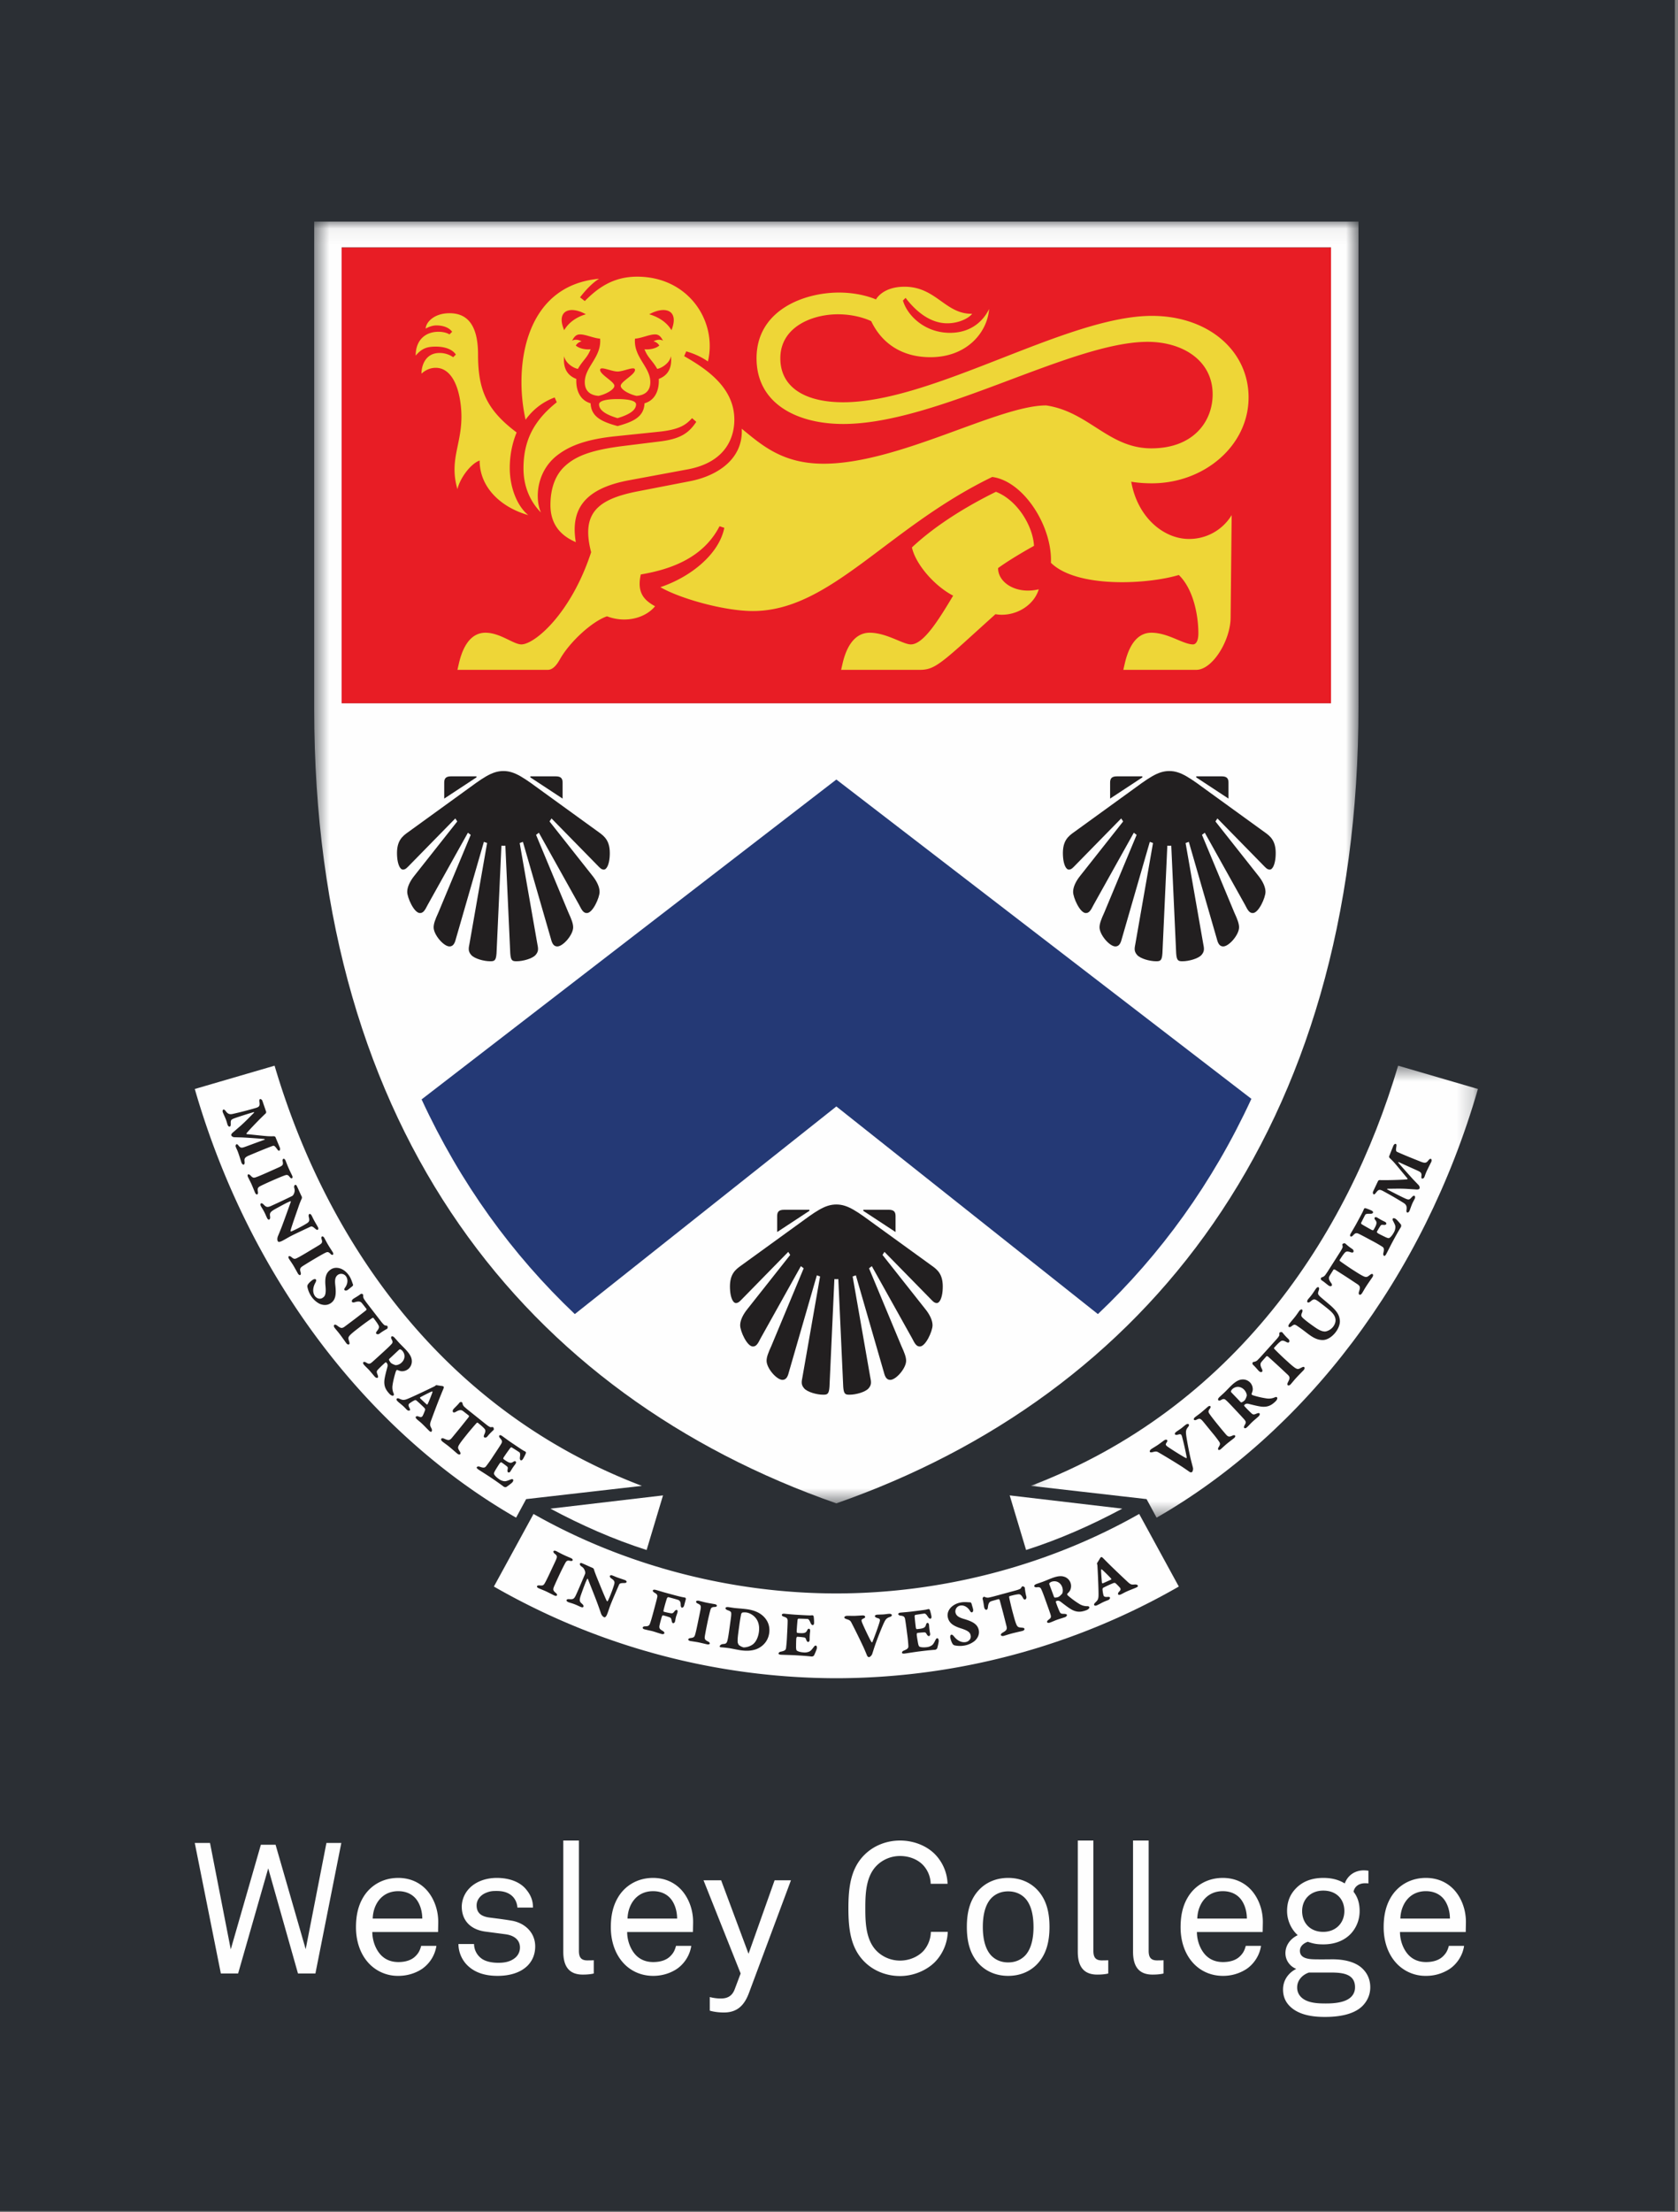 <svg width="104" height="137" viewBox="0 0 104 137" xmlns="http://www.w3.org/2000/svg" xmlns:xlink="http://www.w3.org/1999/xlink"><rect x="0" y="0" width="104" height="137" fill="#808080" stroke="none"/><title>Wesley logo</title><defs><path id="a" d="M65.281.059H.558v79.38h64.723V.059z"/><path id="c" d="M27.812 28.514V.522H.102v27.992h27.71z"/></defs><g fill="none" fill-rule="evenodd"><path d="M0 0h103.808v136.931H0z" fill="#2B2F34"/><path d="M21.154 114.133h-.922l-1.286 6.58-1.866-6.467h-.912l-1.866 6.478-1.286-6.591h-.945l1.617 8.084h1.07l1.866-6.51 1.844 6.51h1.081l1.605-8.084zm6.007 4.937c.012-.775-.261-1.516-.727-2.03-.422-.456-1.014-.741-1.754-.741-1.001 0-1.763.513-2.173 1.208-.32.537-.444 1.153-.444 1.847 0 .822.24 1.586.717 2.145a2.455 2.455 0 0 0 1.912.866c.546 0 1.059-.16 1.469-.433a2.13 2.13 0 0 0 .887-1.425h-.945c-.08.307-.182.467-.341.627-.24.25-.615.376-1.07.376-.444 0-.796-.149-1.059-.41-.352-.354-.557-.924-.557-1.45h4.074l.011-.58zm-.99-.251H23.1c.022-.844.534-1.699 1.581-1.699.512 0 .9.205 1.138.525.228.307.353.741.353 1.174zm7 1.722c0-.867-.65-1.46-1.468-1.596-.615-.103-1.07-.15-1.39-.195-.477-.068-.773-.273-.773-.753 0-.318.216-.626.58-.774.274-.115.444-.115.672-.115.387 0 .706.092.945.308.17.15.318.422.33.719h.967c0-.468-.159-.798-.41-1.106-.387-.49-1.07-.73-1.832-.73-.717 0-1.32.25-1.696.639a1.661 1.661 0 0 0-.477 1.129c0 .878.546 1.413 1.41 1.55l1.298.171c.592.08.899.388.899.821a.818.818 0 0 1-.285.627c-.295.251-.659.32-1.058.32-.364 0-.774-.069-1.035-.262a1.126 1.126 0 0 1-.467-.902h-.967c0 .49.205.98.557 1.323.49.48 1.15.65 1.867.65.751 0 1.433-.194 1.878-.65.273-.285.455-.673.455-1.174zm3.63 1.676v-.821s-.079.011-.397.011c-.4 0-.524-.205-.524-.593v-6.83h-.968v6.887c0 .913.364 1.415 1.206 1.415.467 0 .683-.069.683-.069zm6.156-3.147c.012-.775-.262-1.516-.728-2.03-.422-.456-1.014-.741-1.753-.741-1.001 0-1.764.513-2.173 1.208-.32.537-.445 1.153-.445 1.847 0 .822.24 1.586.717 2.145.444.524 1.104.866 1.913.866.546 0 1.058-.16 1.467-.433.467-.32.808-.856.888-1.425h-.945c-.08.307-.182.467-.341.627-.239.25-.615.376-1.07.376-.444 0-.796-.149-1.058-.41-.353-.354-.558-.924-.558-1.45h4.075l.011-.58zm-.99-.251h-3.073c.023-.844.535-1.699 1.582-1.699.512 0 .9.205 1.138.525.228.307.353.741.353 1.174zm7.055-2.372h-1.013l-1.616 4.55-1.697-4.55h-1.092l2.3 5.77-.365.97c-.16.432-.455.58-.865.58-.376 0-.683-.09-.683-.09v.843c.08.023.398.114.877.114.864 0 1.286-.49 1.559-1.231l2.595-6.956zm9.72 3.193h-1.048a1.855 1.855 0 0 1-.444 1.163c-.319.353-.853.616-1.469.616-.545 0-1.08-.217-1.467-.616-.66-.684-.683-1.778-.683-2.623 0-.843.022-1.938.683-2.622.387-.4.922-.616 1.467-.616.616 0 1.139.24 1.458.593.261.296.432.684.444 1.129h1.046a2.753 2.753 0 0 0-.797-1.847c-.489-.49-1.274-.833-2.15-.833-.808 0-1.605.297-2.186.867-.876.855-1.013 2.04-1.013 3.33 0 1.288.137 2.473 1.013 3.329.58.57 1.378.866 2.185.866.877 0 1.674-.376 2.163-.866a2.825 2.825 0 0 0 .797-1.87zm6.304-.308c0-.912-.194-1.745-.82-2.36-.42-.41-1.012-.673-1.741-.673-.728 0-1.32.263-1.741.673-.626.615-.82 1.448-.82 2.36 0 .912.194 1.744.82 2.36.421.41 1.013.673 1.74.673.73 0 1.322-.262 1.743-.673.625-.616.819-1.448.819-2.36zm-.99 0c0 .672-.125 1.369-.535 1.79-.24.24-.58.41-1.036.41-.455 0-.796-.17-1.035-.41-.41-.421-.536-1.118-.536-1.79 0-.672.126-1.368.536-1.79.239-.24.58-.41 1.035-.41.455 0 .797.17 1.036.41.41.422.534 1.118.534 1.79zm4.632 2.885v-.821s-.08.011-.399.011c-.397 0-.523-.205-.523-.593v-6.83H66.8v6.887c0 .913.364 1.415 1.206 1.415.467 0 .683-.069.683-.069zm3.425 0v-.821s-.079.011-.398.011c-.398 0-.523-.205-.523-.593v-6.83h-.968v6.887c0 .913.364 1.415 1.207 1.415.466 0 .682-.069.682-.069zm6.156-3.147c.012-.775-.261-1.516-.728-2.03-.422-.456-1.013-.741-1.753-.741-1.001 0-1.764.513-2.173 1.208-.32.537-.444 1.153-.444 1.847 0 .822.238 1.586.716 2.145.444.524 1.104.866 1.913.866a2.65 2.65 0 0 0 1.468-.433c.466-.32.807-.856.888-1.425h-.945c-.08.307-.183.467-.342.627-.239.25-.614.376-1.07.376-.443 0-.796-.149-1.058-.41-.353-.354-.558-.924-.558-1.45h4.075l.011-.58zm-.99-.251h-3.073c.023-.844.535-1.699 1.582-1.699.512 0 .9.205 1.138.525.228.307.353.741.353 1.174zm7.648 4.253c0-.478-.182-.855-.455-1.128-.455-.468-1.218-.605-1.901-.605 0 0-.762.011-1.138 0-.364-.011-.899-.069-.865-.57.022-.274.273-.445.49-.514.364.126.58.16.967.16.763 0 1.343-.273 1.719-.683.318-.354.524-.833.524-1.38 0-.514-.137-.89-.377-1.197.057-.32.33-.525.706-.525.08 0 .16 0 .216.011v-.787a2.372 2.372 0 0 0-.285-.023c-.546 0-.99.297-1.183.81-.353-.216-.774-.342-1.32-.342-.762 0-1.31.24-1.707.65-.33.342-.547.776-.547 1.403 0 .547.24 1.117.66 1.493-.432.205-.762.604-.762 1.117 0 .445.285.822.671.97-.455.228-.819.672-.819 1.277 0 .456.17.786.41 1.026.557.559 1.422.673 2.185.673.808 0 1.764-.125 2.322-.673.273-.274.489-.66.489-1.163zm-1.605-4.72c0 .73-.523 1.288-1.308 1.288-.82 0-1.31-.558-1.31-1.288s.524-1.267 1.31-1.267c.82 0 1.308.537 1.308 1.267zm.66 4.72a.81.81 0 0 1-.238.593c-.365.365-1.082.41-1.57.41-.502 0-1.162-.022-1.538-.399a.817.817 0 0 1-.239-.604c0-.445.342-.786.729-.912h1.047c.729 0 1.81-.069 1.81.912zm6.873-4.002c.012-.775-.262-1.516-.728-2.03-.421-.456-1.013-.741-1.753-.741-1.001 0-1.764.513-2.174 1.208-.319.537-.443 1.153-.443 1.847 0 .822.239 1.586.716 2.145a2.455 2.455 0 0 0 1.912.866 2.65 2.65 0 0 0 1.468-.433c.467-.32.81-.856.888-1.425h-.944c-.08.307-.182.467-.342.627-.239.25-.614.376-1.07.376-.443 0-.796-.149-1.058-.41-.353-.354-.558-.924-.558-1.45h4.074l.012-.58zm-.99-.251h-3.073c.023-.844.535-1.699 1.582-1.699.512 0 .899.205 1.138.525.228.307.352.741.352 1.174z" fill="#FEFEFE"/><g transform="translate(18.916 13.663)"><mask id="b" fill="#fff"><use xlink:href="#a"/></mask><path d="M2.261 1.666h61.317v28.025c0 .066-.003.13-.003.196H2.265c0-.066-.004-.13-.004-.196V1.666zM.558.06v30.19c0 26.252 13.2 42.495 32.361 49.19 19.162-6.695 32.362-23.102 32.362-49.355V.059H.558z" fill="#FEFEFE" mask="url(#b)"/></g><path d="M68.046 81.381c3.888-3.683 7.108-8.12 9.513-13.33L51.836 48.276 26.13 68.086c2.403 5.194 5.617 9.62 9.496 13.295l16.21-12.859 16.21 12.859z" fill="#243975"/><path d="M70.801 48.079h-1.573c-.327 0-.425.13-.425.394v.984l1.998-1.313v-.065zm7.697 3.544l-3.537-2.56c-1.212-.886-1.769-1.313-2.49-1.313-.72 0-1.277.427-2.49 1.313l-3.537 2.56c-.393.295-.622.656-.556 1.476.032.394.163.755.36.755.164 0 .262-.131.425-.295l2.817-2.873c.038.064.079.127.121.187l-2.643 3.342c-.295.361-.458.722-.458 1.017 0 .361.426 1.313.786 1.313.197 0 .295-.131.492-.525l2.484-4.45c.057.047.116.09.175.133l-2.005 4.81c-.196.426-.294.689-.294.918 0 .46.622 1.182.982 1.182.23 0 .328-.198.394-.46l1.739-6.016c.066.026.133.05.199.07l-1.087 6.208c-.065.329-.098.493.098.723.197.23.786.393 1.18.393.261 0 .36-.033.392-.492l.304-6.667c.04.003.082.006.123.006.04 0 .08-.003.121-.006l.304 6.667c.033.46.132.492.393.492.393 0 .983-.164 1.179-.393.197-.23.164-.394.099-.723l-1.087-6.207c.067-.021.133-.045.2-.071l1.739 6.016c.065.262.163.46.392.46.36 0 .983-.723.983-1.182 0-.23-.098-.492-.295-.919l-2.004-4.81c.059-.041.117-.085.175-.131l2.484 4.449c.197.394.295.525.492.525.36 0 .786-.952.786-1.313 0-.295-.164-.656-.459-1.017l-2.643-3.342c.043-.06.084-.123.122-.187l2.816 2.873c.164.164.262.295.426.295.197 0 .327-.36.36-.755.065-.82-.163-1.18-.557-1.476m-2.358-3.151c0-.262-.098-.393-.426-.393h-1.572v.065l1.998 1.313v-.985zm-46.61-.393h-1.572c-.328 0-.426.13-.426.394v.984l1.998-1.313v-.065zm7.697 3.544l-3.537-2.56c-1.212-.886-1.77-1.313-2.49-1.313-.72 0-1.277.427-2.49 1.313l-3.537 2.56c-.393.295-.622.656-.556 1.476.032.394.163.755.36.755.164 0 .262-.131.426-.295l2.816-2.873c.038.064.079.127.121.187l-2.643 3.342c-.294.361-.458.722-.458 1.017 0 .361.426 1.313.786 1.313.196 0 .295-.131.492-.525L29 51.57c.057.047.116.09.175.133l-2.005 4.81c-.196.426-.294.689-.294.918 0 .46.622 1.182.983 1.182.229 0 .327-.198.393-.46l1.738-6.016c.067.026.134.05.2.07l-1.087 6.208c-.066.329-.098.493.098.723.197.23.786.393 1.18.393.261 0 .36-.033.393-.492l.303-6.667c.041.003.082.006.123.006.04 0 .081-.003.121-.006l.304 6.667c.033.46.131.492.393.492.393 0 .983-.164 1.18-.393.196-.23.163-.394.098-.723l-1.087-6.207c.067-.021.133-.045.2-.071l1.739 6.016c.065.262.163.46.392.46.36 0 .983-.723.983-1.182 0-.23-.098-.492-.295-.919l-2.004-4.81c.06-.041.117-.085.174-.131l2.485 4.449c.197.394.295.525.491.525.361 0 .787-.952.787-1.313 0-.295-.164-.656-.459-1.017l-2.643-3.342c.043-.06.084-.123.122-.187l2.816 2.873c.164.164.262.295.425.295.197 0 .328-.36.361-.755.065-.82-.164-1.18-.557-1.476m-2.357-3.151c0-.262-.098-.393-.426-.393h-1.572v.065l1.998 1.313v-.985zm15.296 26.45h-1.572c-.327 0-.426.13-.426.394v.984l1.998-1.313v-.065zm7.698 3.544l-3.538-2.56c-1.212-.886-1.769-1.312-2.489-1.312s-1.278.426-2.49 1.312l-3.537 2.56c-.393.295-.622.656-.557 1.476.033.394.164.755.36.755.164 0 .262-.131.426-.295l2.816-2.873c.039.064.08.127.122.188l-2.643 3.34c-.295.362-.459.723-.459 1.018 0 .361.426 1.313.787 1.313.196 0 .295-.131.49-.525l2.486-4.45c.057.047.115.09.175.133l-2.005 4.81c-.196.426-.295.688-.295.918 0 .46.623 1.181.983 1.181.229 0 .328-.196.393-.46l1.739-6.015c.066.026.133.05.2.07l-1.088 6.209c-.065.327-.098.492.1.721.195.23.785.394 1.178.394.262 0 .36-.033.393-.492l.304-6.667c.04.002.082.006.122.006.04 0 .081-.004.122-.006l.304 6.667c.033.46.13.492.392.492.394 0 .983-.164 1.18-.394.196-.23.164-.394.098-.721l-1.087-6.208c.067-.021.133-.045.2-.07l1.739 6.015c.065.263.163.46.392.46.36 0 .984-.722.984-1.182 0-.23-.1-.492-.295-.919l-2.005-4.81c.06-.041.118-.085.175-.131l2.485 4.449c.197.394.295.525.492.525.36 0 .785-.952.785-1.313 0-.295-.163-.656-.458-1.017l-2.643-3.341c.042-.061.083-.124.121-.188l2.817 2.873c.163.164.261.295.426.295.196 0 .327-.361.36-.755.065-.82-.164-1.181-.557-1.476m-2.358-3.151c0-.262-.099-.394-.426-.394h-1.572v.067l1.998 1.312v-.985z" fill="#221F20"/><path d="M21.177 43.353c0 .067.003.13.003.197h61.311c0-.066.003-.13.003-.197V15.33H21.177v28.024z" fill="#E81D25"/><path d="M28.35 30.293c.164-.689.82-1.575 1.377-1.773 0 1.707 1.375 2.921 3.013 3.38-.688-.557-1.146-1.706-1.146-2.92 0-.722.13-1.477.426-2.198-1.835-1.379-2.392-2.593-2.392-4.824 0-2.067-.851-2.56-1.769-2.56-.982 0-1.474.59-1.474.952.164-.099.426-.197.655-.197.426 0 .787.13.983.394l-.164.163c-.163-.098-.393-.163-.687-.163-.787 0-1.409.492-1.409 1.476.393-.46.72-.557 1.245-.557.622 0 1.048.196 1.245.492l-.165.164a1.457 1.457 0 0 0-.85-.262c-.853 0-1.115.754-1.115 1.279.295-.262.59-.36.885-.36.851 0 1.375.918 1.539 2.23.295 2.298-.786 3.25-.196 5.284m45.332 3.084c-1.54 0-3.177-1.312-3.57-3.544.393.066.82.099 1.278.099 3.243 0 5.994-2.33 5.994-5.317 0-2.887-2.49-5.053-5.994-5.053-5.274 0-13.528 5.35-19.13 5.35-2.358 0-3.897-.92-3.897-2.725 0-1.936 1.965-2.723 3.57-2.723 1.245 0 2.064.427 2.064.427.557 1.18 1.703 2.23 3.669 2.23 2.292 0 3.536-1.574 3.635-2.985-.295.623-1.015 1.476-2.424 1.476-1.572 0-2.653-1.083-2.915-2.001l.164-.164c.753.984 1.638 1.575 2.588 1.575.687 0 1.31-.296 1.539-.59-1.67.032-2.228-1.675-4.193-1.675-1.376 0-1.769.788-1.769.788s-.916-.427-2.292-.427c-2.162 0-5.11 1.083-5.11 4.07 0 2.821 2.522 4.069 5.371 4.069 5.83 0 14.118-5.087 18.867-5.087 2.163 0 4.03 1.149 4.03 3.249 0 1.673-1.18 3.347-3.8 3.347-2.654 0-3.865-2.264-6.519-2.658-2.98 0-9.138 3.61-13.79 3.61-2.555 0-3.831-1.15-5.076-2.166.098 1.87-1.507 2.92-3.21 3.249l-3.21.623c-2.555.492-3.538 1.378-2.915 3.774-1.245 3.806-3.505 5.71-4.324 5.71-.491 0-1.31-.723-2.227-.723-.59 0-1.278.362-1.638 1.871l-.098.427h5.601c.393 0 .655-.492.753-.656.59-1.05 1.965-2.33 2.915-2.659 1.213.46 2.424.066 2.98-.623-.654-.361-1.145-.82-.884-1.969 1.966-.328 3.898-1.083 4.88-2.986l.296.098c-.328 1.64-2.096 3.052-3.963 3.675 1.178.69 3.93 1.478 5.732 1.478 4.815 0 8.32-5.153 14.837-8.303 1.966.263 3.735 3.085 3.636 5.316 1.605 1.576 5.962 1.345 7.927.755.917.886 1.212 2.527 1.212 3.61 0 .558-.197.689-.328.689-.622 0-1.539-.723-2.587-.723-.59 0-1.278.362-1.638 1.871l-.098.427h4.52c1.016 0 2.13-1.838 2.13-3.25l.065-6.333a3.071 3.071 0 0 1-2.654 1.477M36.31 19.464c-.459.131-1.016.427-1.343.984-.524-1.214.36-1.542 1.343-.984m-.066 4.2c0 .624.426.82.852.853.459-.098.983-.394.983-.623 0-.263-.885-.69-.885-.985 0-.262.689.099 1.081.099.393 0 1.082-.361 1.082-.099 0 .295-.885.722-.885.985 0 .23.524.525.983.623.426-.033.851-.23.851-.853 0-.952-1.048-1.542-.95-2.69.426-.033.884-.264 1.245-.264.23 0 .36.132.491.394 0 0-.196-.163-.59.033a.565.565 0 0 1 .361.263c-.23.197-.623.262-.917.23.196.524.491.689.786 1.214.262-.033.786-.361.851-.788.099.886-.327 1.247-.753 1.411.033.656-.196 1.313-.884 1.51-.033.853-.721 1.148-1.67 1.41-.95-.262-1.638-.557-1.671-1.41-.688-.197-.917-.854-.885-1.51-.426-.164-.851-.525-.753-1.41.066.426.59.754.852.787.295-.525.59-.69.786-1.215-.295.033-.688-.032-.917-.229 0 0 .098-.197.36-.263-.393-.196-.59-.033-.59-.033.132-.262.262-.394.492-.394.36 0 .818.23 1.244.263.098 1.149-.95 1.74-.95 2.69m5.372-3.215c-.327-.557-.917-.853-1.376-.984 1.016-.558 1.867-.23 1.376.984m-7.239 4.167l.132.296c-1.441 1.148-2.064 2.396-2.064 4.102 0 1.214.491 2.133 1.081 2.724-.393-.886-.262-2.56 1.016-3.544.687-.525 1.67-.985 3.668-1.182l2.522-.262c1.375-.132 1.769-.427 2.162-.853l.261.229c-.425.624-.883 1.05-2.26 1.214l-2.39.296c-1.737.23-2.752.558-3.472 1.214-.623.558-.917 1.411-.917 2.428 0 1.215.654 1.904 1.572 2.297-.328-1.968.458-3.314 3.34-3.839l3.538-.657c2.588-.458 2.948-2.198 2.948-3.084 0-2.002-1.736-3.15-3.111-3.938l.13-.296c.459.132.918.329 1.343.624.59-2.46-1.178-5.25-4.389-5.25-1.539 0-2.489.755-3.243 1.51l-.294-.23c.327-.427.753-.886 1.179-1.15-4.684.428-5.274 5.547-4.553 8.73a3.83 3.83 0 0 1 1.801-1.379m3.898 1.28c.656-.196 1.147-.459 1.147-.853 0-.23-.491-.327-1.147-.327-.655 0-1.146.098-1.146.327 0 .394.491.657 1.146.854m23.584 9.286c.852-.623 2.227-1.378 2.227-1.378-.065-1.214-1.016-2.822-2.358-3.347-1.67.82-3.669 2.001-5.208 3.445.23 1.05 1.408 2.396 2.554 2.987-.883 1.477-1.834 3.019-2.62 3.019-.491 0-1.506-.723-2.554-.723-.59 0-1.31.362-1.671 1.871l-.098.427h4.88c.72 0 1.114-.23 2.653-1.608l2.031-1.838c1.114.197 2.359-.46 2.686-1.542-1.375.328-2.522-.394-2.522-1.313" fill="#EED637"/><path d="M40.077 95.99l1.015-3.38-6.976.821c1.9 1.017 3.898 1.903 5.96 2.56M62.58 92.61l1.015 3.38c2.063-.656 4.062-1.542 5.962-2.56l-6.978-.82z" fill="#FEFEFE"/><path d="M51.836 98.681c-6.485 0-13.102-1.706-18.769-4.922l-2.456 4.496a42.757 42.757 0 0 0 21.225 5.677 42.755 42.755 0 0 0 21.225-5.677l-2.456-4.496c-5.667 3.216-12.284 4.922-18.769 4.922M32.609 92.84l7.173-.82c-12.61-4.791-19.653-15.49-22.764-26.022l-4.946 1.443c3.374 11.683 10.71 21.265 19.915 26.548l.622-1.149z" fill="#FEFEFE"/><g transform="translate(63.788 65.475)"><mask id="d" fill="#fff"><use xlink:href="#c"/></mask><path d="M22.866.522C19.754 11.056 12.712 21.754.1 26.544l7.174.82.622 1.15C17.1 23.23 24.438 13.648 27.812 1.966L22.866.522z" fill="#FEFEFE" mask="url(#d)"/></g><path d="M15.158 71.933c.015.122-.01.176-.05.19-.038.015-.108-.03-.14-.115-.017-.048-.15-.479-.211-.642-.059-.16-.11-.245-.144-.34-.033-.089.019-.153.05-.165.035-.013.085.037.111.072.125.158.183.173.4.096.102-.034.85-.317 1.227-.448.023-.009.002-.042-.03-.043a40.39 40.39 0 0 0-1.318-.095c-.117-.006-.362-.009-.506-.015-.107 0-.187-.048-.215-.124-.013-.036.034-.112.09-.16.14-.116.34-.295.428-.368.38-.328.672-.654.882-.851.022-.026.014-.06-.013-.049-.425.122-.987.305-1.187.378-.233.088-.237.125-.23.359 0 .099-.015.14-.062.158-.042.016-.103-.03-.133-.109-.021-.055-.058-.205-.101-.32-.048-.128-.175-.397-.194-.45-.028-.075-.018-.156.033-.175.035-.013.083.01.146.095.127.175.238.211.412.178a22.224 22.224 0 0 0 1.474-.381c.217-.073.228-.14.2-.38-.012-.094.003-.15.034-.161.043-.016.121.027.148.099.037.1.231.671.24.695.008.02-.028.092-.038.1-.049.037-.128.12-.288.275-.167.163-.79.803-.897.956-.007.007-.002.042.034.046.24.02.957.102 1.263.124.2.012.312.006.4.005.027-.002.09.025.099.05.025.067.23.548.278.676.015.04.018.143-.037.163-.043.016-.078-.007-.134-.086-.16-.226-.202-.233-.292-.2-.58.217-1.09.438-1.444.583-.303.127-.3.221-.285.379m.827 1.877c.014.083-.002.14-.047.161-.046.02-.107-.055-.127-.102-.018-.039-.16-.39-.218-.522-.06-.136-.196-.392-.227-.462-.022-.05-.036-.132.014-.154.038-.017.11.021.148.069.131.141.185.15.295.12.084-.024.316-.118.628-.256l.76-.339c.324-.143.355-.176.306-.419-.014-.073.013-.126.047-.141.05-.023.108.05.128.096.033.073.111.29.187.46.103.234.187.392.237.505.024.054.019.126-.023.145-.042.018-.1-.03-.12-.058-.136-.182-.19-.172-.39-.097-.168.061-.527.216-.786.33-.414.185-.579.267-.628.29-.179.089-.226.147-.184.374m1.233 3.058c-.045-.087-.032-.208.008-.311.084-.2.207-.498.267-.664.088-.228.442-1.214.534-1.472.007-.022-.027-.033-.05-.022-.082.038-.146.06-.304.143-.167.086-.518.278-.616.332-.297.169-.348.243-.321.43.02.138.002.195-.05.222-.045.023-.092-.015-.13-.09-.055-.106-.099-.227-.175-.374-.091-.178-.182-.308-.207-.357-.048-.094-.039-.157.002-.178.044-.023.095.003.153.06.16.166.224.199.448.108a43.177 43.177 0 0 0 1.33-.627c.033-.016.092-.075.124-.178a.449.449 0 0 0 .012-.303c-.026-.087-.015-.174.048-.207.026-.013.071.003.102.063.078.15.206.462.309.663.016.03.01.1.003.113a5.238 5.238 0 0 0-.224.575c-.108.309-.456 1.297-.477 1.437-.001.016.023.036.04.032.102-.028.561-.256.823-.41.266-.157.352-.188.268-.498-.025-.102.015-.16.037-.172.026-.014.094 0 .14.09.073.14.069.142.12.24.079.155.23.402.269.478.041.079.04.141-.012.168-.033.017-.073.004-.183-.092-.134-.117-.197-.127-.258-.1-.159.072-.94.437-1.224.584-.163.084-.348.199-.517.287-.155.08-.257.094-.29.03m1.417 1.929c.023.08.015.14-.028.165-.043.025-.112-.042-.138-.086-.022-.037-.205-.368-.278-.492-.076-.128-.242-.365-.282-.43-.028-.048-.051-.128-.005-.156.036-.02.11.008.156.05.147.125.201.127.306.084.082-.034.3-.155.594-.33l.714-.428c.304-.18.33-.217.253-.453-.023-.07-.003-.126.03-.145.046-.029.113.035.139.079.04.07.144.275.24.436.13.218.233.365.296.471.03.051.034.124-.005.147-.04.023-.103-.018-.127-.043-.156-.164-.21-.147-.398-.05-.16.082-.498.28-.74.424-.39.233-.543.335-.59.362-.166.11-.206.173-.137.395m1.866 1.909c-.267.179-.548.102-.707.03a1.39 1.39 0 0 1-.48-.426 1.601 1.601 0 0 1-.26-.613.214.214 0 0 1 .019-.13c.076-.133.235-.255.318-.312.069-.045.162-.057.192-.01.03.042.01.105-.037.198-.168.302-.173.603-.034.81.09.135.299.246.486.12.127-.085.222-.184.18-.689-.051-.518.002-.85.324-1.065.228-.154.504-.114.7-.015.158.079.314.214.441.405.126.187.182.4.24.554.011.024-.027.086-.065.112-.041.027-.207.169-.259.204-.103.07-.18.053-.212.004-.024-.035.013-.101.033-.13.165-.218.21-.494.071-.702a.367.367 0 0 0-.493-.11c-.173.116-.213.297-.18.617.066.555.047.93-.278 1.148m1.271 1.906c-.228.203-.19.266-.132.457.024.078.042.15.003.18-.06.046-.131-.006-.183-.073-.026-.033-.264-.375-.42-.577-.098-.128-.225-.271-.295-.363-.055-.07-.07-.15-.02-.188.026-.02.092-.018.169.041.222.171.299.203.492.053.07-.054.486-.36.798-.602l.494-.383c.033-.026.048-.08.04-.09-.065-.084-.22-.286-.278-.354-.066-.079-.146-.162-.447-.068-.072.024-.143.02-.17-.014-.036-.048-.01-.13.07-.189.106-.076.277-.16.448-.293.043-.039.13-.02.157.013a.19.19 0 0 1 .013.092c.002.09.018.153.09.252.1.144.108.154.19.261l.824 1.066c.146.188.223.247.258.252.073.007.124.017.142.04.013.017.027.13-.017.164-.023.017-.258.135-.478.306-.06.046-.155.05-.2-.006-.034-.044.017-.121.042-.151.175-.216.144-.29.072-.41-.033-.056-.067-.121-.288-.407-.013-.017-.05-.01-.082.01a16.94 16.94 0 0 0-.715.517c-.2.156-.447.341-.578.464m7.188 6.197c-.158.199-.353.437-.451.588-.173.25-.122.303-.02.475.04.07.076.136.045.174-.047.06-.129.026-.195-.028-.033-.026-.345-.302-.544-.462-.126-.1-.284-.21-.372-.281-.07-.056-.103-.13-.064-.18.02-.025.085-.038.173.001.256.115.338.127.492-.065.054-.069.386-.465.632-.774l.39-.489c.025-.033.028-.09.018-.097a16.033 16.033 0 0 0-.355-.278c-.082-.06-.18-.122-.45.04-.064.04-.134.052-.167.026-.047-.038-.042-.124.023-.2.084-.098.23-.22.365-.39.034-.049.123-.052.156-.025a.19.19 0 0 1 .035.086.388.388 0 0 0 .147.224c.13.116.14.123.247.208l1.051.84c.186.15.274.188.31.184.074-.01.124-.012.147.006.017.014.057.12.023.162-.018.023-.219.193-.392.412-.047.058-.14.086-.196.04-.043-.034-.012-.12.005-.156.119-.251.072-.315-.027-.415-.045-.047-.093-.101-.375-.327-.017-.013-.05.002-.077.029-.053.053-.41.467-.574.672m2.967 1.886a3.092 3.092 0 0 0-.135.185c-.053.08-.108.168-.14.222-.055.099-.127.1-.159.079-.028-.02-.05-.079-.031-.167.023-.11.023-.15-.046-.206-.137-.108-.18-.142-.34-.249-.017-.011-.076.024-.12.09-.114.17-.22.349-.267.427-.06.106-.075.166-.071.183.004.069.118.211.323.349a.677.677 0 0 0 .28.118c.093.018.172 0 .318-.057.115-.043.194-.09.246-.055.064.042.013.149-.048.208a3.122 3.122 0 0 1-.349.263c-.034.027-.132.006-.15-.006-.077-.052-.196-.158-.837-.589-.222-.15-.605-.387-.756-.489-.078-.052-.11-.109-.094-.133.028-.042.09-.066.178-.037.278.103.34.049.403-.03a8.64 8.64 0 0 0 .44-.626c.358-.533.482-.731.516-.798.052-.116.023-.186-.095-.316-.067-.075-.06-.13-.044-.155.03-.045.107-.022.152.008.06.04.37.274.602.43l.363.244c.32.216.39.258.48.298.04.023.056.054.056.083-.002.05-.145.324-.196.4-.049.073-.105.08-.13.064-.057-.038-.063-.103-.042-.25.022-.17-.017-.227-.037-.241-.201-.135-.43-.274-.48-.307-.014-.01-.067.009-.079.027a12.18 12.18 0 0 0-.407.575c-.03.045-.045.099-.027.117.03.03.161.118.224.155.19.113.273.094.372.03.061-.044.118-.06.153-.037.05.033.046.1-.026.193m3.082 6.155a16.36 16.36 0 0 0-.378.765c-.193.411-.263.581-.286.63-.077.185-.075.26.106.405.064.052.09.106.07.151-.022.046-.117.029-.163.007-.038-.018-.375-.19-.505-.252-.135-.063-.405-.167-.474-.2-.05-.023-.114-.077-.092-.125.019-.038.097-.056.158-.046.192.021.238-.008.301-.102.049-.074.163-.297.308-.606l.354-.754c.15-.321.153-.366-.044-.518-.057-.046-.073-.104-.057-.138.023-.048.114-.033.16-.012.073.035.274.147.443.227.23.109.397.173.508.225.054.026.097.083.078.124-.02.042-.095.044-.13.037-.22-.05-.255-.005-.357.181m3.824 1.136c-.014.035-.052.052-.198.053-.178.002-.232.034-.26.095-.071.16-.415.952-.531 1.25-.067.172-.13.38-.199.558-.063.163-.13.24-.197.214-.09-.036-.161-.135-.198-.238a20.01 20.01 0 0 0-.24-.675c-.083-.23-.47-1.203-.571-1.457-.01-.022-.043-.008-.052.015-.037.084-.07.143-.134.31a30.98 30.98 0 0 0-.242.657c-.111.324-.1.413.043.536.106.09.13.144.109.2-.018.046-.079.049-.158.018-.11-.043-.223-.105-.377-.165-.186-.072-.34-.11-.39-.13-.1-.04-.134-.093-.117-.135.018-.047.074-.061.153-.056.23.018.3.001.408-.217.121-.252.536-1.227.584-1.35.014-.036.018-.119-.026-.217a.45.45 0 0 0-.19-.235c-.077-.048-.126-.12-.1-.187.01-.027.054-.045.117-.021.158.062.46.21.67.293a.19.19 0 0 1 .076.083c.027.109.101.303.212.579.124.303.516 1.274.593 1.394.008.012.04.012.05-.003.058-.09.252-.564.346-.853.096-.294.14-.374-.128-.551-.086-.06-.095-.13-.086-.154.01-.027.07-.063.165-.025.146.057.145.06.247.101.163.063.44.149.518.18.083.032.124.078.103.133m3.676 1.053l-.103.386c-.03.113-.106.149-.147.137-.033-.008-.065-.068-.067-.16.001-.133-.023-.274-.164-.32-.113-.04-.383-.112-.593-.168-.04-.012-.085.04-.1.08a9.39 9.39 0 0 0-.21.751c-.01.036 0 .065.033.073.086.024.289.07.407.089.134.022.163-.017.236-.11.035-.05.103-.106.148-.094.053.015.06.09.042.154-.028.104-.075.213-.093.282-.02.076-.048.245-.057.277-.018.069-.076.122-.13.108-.032-.009-.06-.055-.075-.128-.026-.132-.032-.194-.123-.232a3.547 3.547 0 0 0-.423-.126c-.016-.005-.054.037-.067.085a6.19 6.19 0 0 0-.144.54c-.034.176.016.236.19.335.1.058.12.115.11.15-.01.04-.08.07-.158.05-.213-.059-.429-.138-.592-.182-.086-.023-.235-.046-.489-.114-.069-.019-.115-.061-.102-.11.012-.044.073-.075.16-.073.171.003.246-.05.284-.157.045-.117.091-.255.234-.791.162-.604.19-.709.223-.863.022-.133-.025-.189-.17-.27-.064-.04-.118-.084-.102-.144.013-.049.11-.049.168-.033.254.068.385.117.586.17l.59.16c.529.142.63.143.646.147.037.01.062.064.052.1m1.925.416c-.009.045-.082.064-.117.065-.226.005-.25.055-.305.26a15.96 15.96 0 0 0-.189.834c-.091.445-.12.626-.13.68-.034.196-.014.269.196.367.075.037.113.083.103.133-.01.048-.107.054-.157.043-.042-.008-.409-.097-.55-.126-.146-.03-.432-.068-.507-.083-.054-.012-.129-.048-.118-.102.008-.04.08-.077.142-.08.192-.025.23-.064.27-.171.03-.082.089-.326.158-.66l.168-.817c.071-.347.063-.39-.163-.494-.068-.03-.096-.083-.088-.12.011-.053.103-.059.153-.049.08.017.3.08.483.118.25.05.426.075.547.1.058.012.114.057.104.102m6.189 2.66a3.198 3.198 0 0 1-.167.404c-.016.041-.11.073-.132.072-.093-.006-.249-.035-1.02-.079-.267-.015-.716-.024-.899-.033-.093-.007-.15-.039-.149-.067.003-.05.044-.103.135-.122.292-.055.317-.133.331-.232a8.88 8.88 0 0 0 .06-.765c.036-.64.04-.874.037-.95-.014-.125-.075-.17-.243-.222-.095-.03-.118-.081-.117-.111.003-.054.08-.075.136-.072.072.005.457.047.736.063l.436.025c.386.021.467.022.565.01.047-.001.076.017.091.043.024.044.04.353.035.444-.005.088-.05.123-.08.122-.067-.004-.107-.057-.163-.193-.067-.159-.13-.188-.155-.188-.242-.014-.509-.017-.568-.02-.017-.001-.054.042-.055.063-.013.091-.04.415-.057.703-.003.054.012.108.037.115.042.01.198.019.27.019.222 0 .284-.06.337-.165.03-.07.07-.113.112-.11.06.003.09.063.076.18-.007.049-.017.14-.022.228-.005.095-.007.2-.007.262.003.113-.059.15-.097.15-.034-.002-.083-.043-.112-.129-.036-.106-.055-.14-.144-.154-.173-.022-.228-.03-.419-.04-.02-.001-.054.06-.058.139-.012.204-.01.413-.012.504.002.121.02.18.032.194.04.057.21.12.455.135a.69.69 0 0 0 .3-.042c.091-.032.15-.088.246-.211.078-.096.12-.177.184-.173.076.003.086.12.065.203m4.512-1.967c-.204.069-.263.18-.347.356-.116.243-.403.954-.574 1.456-.078.233-.143.453-.166.504-.02.051-.124.16-.175.163-.063.003-.108-.037-.137-.11a17.116 17.116 0 0 0-.207-.487 43.669 43.669 0 0 0-.765-1.555c-.06-.106-.1-.141-.29-.199-.078-.025-.139-.06-.141-.105-.003-.042.067-.096.152-.1.14-.006.382.007.54-.001.152-.008.322-.02.436-.026.092-.005.162.034.165.096.003.041-.067.082-.134.11-.088.039-.11.081-.075.188.04.145.533 1.18.601 1.256.018.02.04.03.055.001.155-.388.365-.965.445-1.24.046-.166.032-.202-.15-.252-.077-.025-.138-.064-.14-.114-.003-.05.067-.087.16-.091.094-.005.209-.007.318-.012.162-.007.27-.034.41-.041.094-.005.16.034.162.08.003.058-.05.094-.143.123m3.048 1.5c-.01.123-.08.388-.092.427-.007.043-.095.091-.116.095-.092.012-.25.01-1.017.107-.265.033-.71.106-.89.13-.093.01-.156-.011-.16-.04-.006-.05.026-.108.11-.143.278-.107.29-.189.285-.288a8.588 8.588 0 0 0-.078-.764c-.08-.636-.118-.867-.135-.94-.037-.122-.105-.156-.279-.175-.1-.013-.131-.06-.135-.089-.007-.053.066-.087.12-.094.072-.01.458-.037.735-.072l.435-.055c.382-.048.462-.062.556-.091.047-.01.078.003.098.025.03.039.102.34.114.431.01.087-.027.13-.056.134-.067.008-.116-.036-.195-.161-.095-.143-.162-.16-.187-.156-.24.03-.504.075-.562.083-.017.002-.045.051-.043.072.003.092.035.416.072.702.006.053.03.105.055.106.044.003.2-.017.27-.03.218-.04.269-.11.302-.223.016-.073.048-.124.09-.129.06-.008.1.046.106.163a3.82 3.82 0 0 0 .062.488c.022.11-.032.159-.07.164-.034.004-.088-.026-.132-.105-.055-.098-.081-.129-.17-.126-.175.01-.23.013-.42.036-.02.003-.042.069-.033.147.026.203.065.408.081.499.023.118.052.173.066.185.048.048.228.08.472.05a.673.673 0 0 0 .287-.096c.084-.049.132-.113.204-.253.059-.108.087-.195.15-.203.076-.01.107.104.1.189m2.235-.028a1.39 1.39 0 0 1-.577.278 1.59 1.59 0 0 1-.665.003.212.212 0 0 1-.113-.067c-.093-.122-.143-.316-.163-.414-.015-.082.01-.172.065-.182.05-.01.1.031.168.111.213.273.487.393.733.345.158-.03.34-.181.298-.401-.03-.152-.084-.278-.564-.434-.497-.154-.782-.331-.856-.712-.053-.27.09-.51.257-.653a1.17 1.17 0 0 1 .544-.25c.22-.044.438-.014.604-.008.026 0 .067.059.076.104.01.05.076.257.088.318.024.123-.02.187-.078.198-.042.008-.089-.05-.107-.081-.137-.236-.373-.386-.619-.338a.369.369 0 0 0-.291.414c.04.204.19.31.498.404.535.154.874.317.95.702.06.314-.12.545-.248.663m3.113-2.558c-.053.015-.105-.06-.122-.096-.133-.244-.212-.245-.35-.224-.065.01-.138.015-.486.11-.02.005-.028.042-.022.08.01.074.133.607.201.86.067.245.143.544.206.713.1.288.172.277.37.297.082.008.155.018.168.067.02.072-.056.118-.138.14-.041.012-.448.1-.694.167-.155.042-.337.104-.447.134-.086.023-.165.006-.182-.054-.008-.033.02-.092.103-.14.244-.14.303-.199.239-.436-.023-.085-.146-.587-.249-.97l-.163-.603c-.01-.04-.055-.075-.068-.072a17.81 17.81 0 0 0-.433.122c-.096.03-.204.073-.233.387-.006.075-.038.139-.079.15-.058.016-.124-.04-.147-.137-.03-.125-.041-.317-.098-.525-.019-.056.032-.13.073-.141a.187.187 0 0 1 .09.023.386.386 0 0 0 .267.014c.17-.037.183-.041.313-.076l1.299-.352c.23-.063.312-.11.33-.142.035-.066.064-.107.093-.115.02-.006.129.025.143.077.008.028.026.291.1.56.018.073-.015.164-.084.183m10.355-7.9c-.051.037-.11.027-.174-.02a26.49 26.49 0 0 0-.435-.299 42.204 42.204 0 0 0-1.48-.9c-.106-.058-.159-.066-.35-.013-.079.02-.15.024-.176-.014-.024-.033.007-.116.076-.165.114-.08.326-.2.454-.291.125-.089.26-.19.354-.257.076-.053.156-.059.192-.008.024.034-.013.107-.054.166-.054.079-.05.128.036.2.112.098 1.082.707 1.18.735.026.007.05.006.047-.028a17.23 17.23 0 0 0-.289-1.286c-.048-.165-.08-.187-.26-.133-.079.021-.151.021-.18-.02-.029-.04.01-.11.087-.163.076-.054.172-.117.262-.18.132-.094.21-.175.325-.256.076-.053.151-.056.178-.02.034.048.008.108-.054.182-.136.168-.126.293-.104.486.034.269.171 1.023.295 1.537.06.24.122.46.13.515.012.054-.019.202-.06.232m2.605-2.101c-.032.027-.333.256-.444.348-.115.094-.326.293-.385.342-.042.034-.118.07-.152.028-.027-.033-.009-.112.026-.162.102-.165.097-.219.038-.317a6.669 6.669 0 0 0-.412-.539l-.526-.645c-.225-.275-.263-.297-.485-.185-.067.033-.125.022-.149-.007-.034-.042.02-.118.059-.15.062-.052.25-.184.394-.302.197-.162.328-.284.423-.362.046-.038.116-.053.146-.017.029.035-.003.104-.024.133-.14.178-.115.228.01.4.103.148.347.454.525.672.288.353.41.49.444.532.133.149.201.179.41.078.075-.035.135-.035.167.004.031.038-.025.117-.065.15m4.304-4.202c-.029.03-.324.326-.494.515-.108.12-.227.27-.304.355-.06.067-.136.095-.182.053-.025-.022-.033-.088.01-.173.13-.25.148-.331-.034-.496-.065-.059-.44-.415-.732-.68l-.463-.42c-.031-.028-.088-.033-.097-.024-.07.08-.24.268-.298.338-.065.078-.132.171.012.451.036.067.044.138.016.17-.04.044-.126.034-.197-.036-.093-.09-.207-.244-.367-.39-.046-.035-.043-.124-.015-.156a.187.187 0 0 1 .088-.03.388.388 0 0 0 .232-.133c.123-.124.132-.133.223-.234l.902-1c.16-.176.204-.262.202-.298-.006-.074-.005-.125.015-.147.014-.015.123-.049.163-.012.021.019.179.23.386.417.055.05.076.145.029.198-.038.041-.123.005-.156-.014-.243-.134-.31-.092-.416.001-.049.042-.107.086-.349.355-.014.016 0 .05.025.079.05.056.44.439.634.615.188.17.413.38.557.488.24.188.295.14.472.049.073-.037.14-.069.177-.035.056.05.017.13-.04.194m1.993-2.359c-.202.268-.51.487-.798.487-.389.003-.678-.2-1-.445a10.41 10.41 0 0 0-.612-.445c-.14-.09-.183-.07-.317.031-.071.053-.133.08-.18.044-.046-.035-.026-.11.053-.215.08-.105.269-.319.353-.43.114-.15.209-.296.245-.343.064-.085.142-.106.175-.08.037.028.025.125-.004.184-.08.189-.059.237.096.377.169.15.443.353.748.563.31.21.498.246.627.227a.809.809 0 0 0 .453-.286c.204-.27.236-.589-.108-.925-.121-.125-.48-.403-.672-.549-.357-.272-.398-.287-.625-.091-.068.054-.134.08-.18.045-.027-.021-.033-.095.03-.18.053-.067.132-.151.23-.28.092-.122.193-.29.273-.395.043-.057.106-.106.159-.066.036.028.034.1.005.186-.073.2-.062.24.085.385.035.037.343.292.587.5.497.426.6.67.633.957.028.239-.086.52-.256.744m2.274-3.402c-.023.036-.264.377-.401.591-.087.137-.179.304-.24.401-.049.076-.119.117-.172.083-.028-.018-.047-.081-.018-.173.087-.268.09-.351-.116-.484-.074-.046-.502-.335-.835-.547l-.527-.336c-.035-.023-.092-.02-.099-.008-.057.09-.194.305-.238.382-.05.088-.102.192.088.444.045.06.066.128.043.165-.032.049-.118.054-.2-.004-.107-.073-.244-.205-.427-.322-.051-.027-.064-.116-.04-.152a.179.179 0 0 1 .08-.044.387.387 0 0 0 .208-.17c.1-.143.108-.153.18-.268l.724-1.136c.128-.201.157-.293.149-.328-.018-.073-.026-.123-.01-.148.012-.018.113-.069.16-.04.023.016.214.198.449.348.063.04.1.13.06.19-.03.047-.118.025-.155.012-.261-.092-.32-.038-.41.071-.04.05-.09.104-.284.409-.012.017.007.05.037.074.059.047.507.358.727.5.214.136.472.305.631.387.268.146.314.09.474-.03.066-.049.127-.09.168-.064.063.04.04.126-.006.197m1.774-3.118c-.044.082-.138.21-.505.89-.128.236-.327.64-.414.801-.044.082-.098.121-.124.107-.044-.024-.073-.083-.052-.173.074-.289.015-.345-.069-.4a8.977 8.977 0 0 0-.665-.38c-.563-.306-.772-.41-.842-.438-.12-.04-.187-.004-.304.125-.069.075-.124.073-.15.06-.048-.026-.033-.106-.007-.154.035-.064.236-.394.37-.64l.208-.385c.183-.34.218-.414.25-.508.018-.043.047-.061.078-.064.048-.003.335.114.416.157.077.042.09.097.075.124-.033.06-.097.073-.243.066-.173-.006-.225.038-.237.06-.115.214-.231.454-.26.507-.008.015.016.067.035.077.076.051.357.213.61.35.048.026.103.036.119.016.028-.033.102-.172.133-.237.094-.2.067-.283-.006-.375-.05-.057-.072-.112-.051-.15.028-.051.095-.054.194.009a4.408 4.408 0 0 0 .432.235c.101.045.11.118.092.151-.016.03-.073.057-.162.047-.112-.012-.152-.009-.201.066a4.17 4.17 0 0 0-.215.362c-.01.019.03.075.1.112.18.097.369.185.45.225.111.05.173.06.19.054.067-.012.198-.139.315-.355a.687.687 0 0 0 .09-.29c.01-.097-.015-.173-.087-.313-.053-.111-.109-.184-.077-.24.036-.068.146-.027.211.027.094.08.269.291.294.324.03.03.019.131.009.15m1.579-3.42c-.07.155-.093.25-.135.343-.038.086-.12.096-.15.082-.034-.015-.035-.085-.029-.129.02-.2-.011-.252-.22-.349-.096-.048-.827-.37-1.189-.54-.022-.01-.03.027-.009.051.083.111.741.843.876.991.08.087.252.262.351.367.075.076.1.165.067.24-.016.034-.103.056-.178.05-.18-.015-.447-.027-.562-.037-.5-.032-.936-.004-1.225-.012-.033.004-.05.034-.024.045.389.211.918.475 1.112.562.228.102.257.078.415-.094.069-.071.11-.09.155-.07.042.018.054.094.019.172-.025.054-.101.187-.152.299-.055.124-.153.407-.175.457-.034.073-.097.124-.146.102-.035-.015-.054-.065-.038-.17.03-.214-.023-.317-.17-.416a22.003 22.003 0 0 0-1.32-.762c-.206-.1-.26-.06-.408.13-.057.077-.106.106-.137.092-.042-.018-.067-.104-.036-.174.043-.097.304-.642.314-.665.008-.02.084-.046.098-.045.06.009.176.004.398.006.232.001 1.124-.02 1.308-.054.009 0 .031-.028.007-.057-.156-.181-.612-.744-.815-.973-.134-.15-.219-.224-.283-.286-.019-.017-.045-.08-.036-.103.03-.067.22-.554.275-.678.017-.04.087-.115.14-.091.043.018.052.06.036.155-.044.274-.019.308.069.347.566.253 1.084.452 1.438.596.306.123.368.053.469-.07.075-.096.13-.118.168-.102.038.017.056.1.02.182-.021.046-.227.448-.298.607m-63.525 11.83a.561.561 0 0 1-.36.155c-.059-.009-.247-.085-.3-.144a.62.62 0 0 1-.116-.183c-.006-.018.011-.056.026-.07.187-.171.483-.453.597-.557.028-.025.06-.032.078-.025.033.01.097.056.113.075.235.257.162.567-.038.749m.304-.761c-.18-.198-.339-.34-.501-.52-.038-.041-.092-.107-.238-.267-.063-.069-.141-.112-.19-.067-.025.022-.031.096.008.164.087.14.067.222.011.284-.06.065-.103.122-.48.468-.554.505-.625.57-.738.668-.16.134-.212.12-.364.027-.073-.043-.134-.06-.175-.025-.03.028-.024.097.045.173.106.116.227.224.315.321.1.11.282.335.354.414.048.053.14.085.176.051.028-.025.024-.085-.003-.164-.07-.176-.087-.225.015-.336a6.84 6.84 0 0 1 .444-.428c.012-.011.054-.033.075-.01.062.069.102.136.067.271-.049.189-.13.476-.172.721-.083.484.101.73.296.944.063.069.187.162.258.098.025-.022.023-.08.004-.12a.913.913 0 0 1-.064-.533c.037-.27.147-.68.21-.854.012-.022.05-.074.07-.07.077.029.182.07.254.08a.609.609 0 0 0 .45-.147.621.621 0 0 0 .202-.552c-.014-.127-.078-.315-.33-.591m1.314 3.332c-.005.018-.043.028-.055.015-.053-.042-.36-.33-.404-.376a.043.043 0 0 1 .003-.066c.122-.068.55-.29.718-.36.021-.004.045.008.04.038-.02.072-.206.559-.302.748m.857-.658c.11-.28.179-.386.13-.432a.218.218 0 0 0-.107-.036 5.593 5.593 0 0 1-.314-.049c-.021-.002-.056.004-.065.014a.249.249 0 0 1-.078.059c-.596.292-1.44.688-1.686.783-.228.09-.31.059-.479-.014-.088-.043-.141-.035-.17-.005-.034.037-.01.104.055.165.124.116.244.2.355.304.097.09.178.183.213.215.08.075.17.06.183.04.034-.037.01-.093-.015-.146-.082-.144-.07-.218-.025-.267a1.8 1.8 0 0 1 .339-.214c.02-.01.074-.01.092 0 .092.064.47.423.52.481.045.047.047.107.04.122a3.307 3.307 0 0 1-.137.333c-.047.094-.098.143-.259.073-.08-.034-.147-.023-.178.01-.02.02-.02.078.058.15.108.102.176.141.312.27.152.141.34.345.458.455.052.05.113.078.141.047.031-.033.046-.1 0-.193-.087-.18-.12-.22-.038-.458.096-.259.408-1.112.655-1.707m19.676 14.772c-.042.305-.174.62-.393.775a1.01 1.01 0 0 1-.559.176.844.844 0 0 1-.285-.144.377.377 0 0 1-.081-.252c0-.126-.003-.198.069-.726l.04-.29c.041-.309.085-.534.111-.66.003-.022.059-.085.076-.088a.942.942 0 0 1 .24-.004c.19.025.43.147.594.358.186.236.23.55.188.855m.334-.918c-.275-.302-.672-.44-1.075-.496-.294-.04-.678-.06-.824-.083l-.306-.046c-.118-.016-.19.004-.197.06-.007.051.042.099.14.134.205.066.209.133.211.18.01.123-.011.242-.088.804-.075.545-.107.755-.155.921-.051.183-.149.174-.283.188-.109.015-.18.09-.186.135-.004.029.026.063.06.063a7.8 7.8 0 0 1 .511.053c.135.018.563.11.736.134.311.043.645.046.964-.07.244-.092.71-.37.797-1.001.035-.256.01-.639-.305-.976m18.468-1.475c-.03.05-.173.195-.248.222a.632.632 0 0 1-.213.037c-.019-.002-.048-.032-.054-.051-.086-.24-.232-.621-.284-.766-.013-.035-.007-.069.006-.082a.428.428 0 0 1 .113-.076c.327-.118.584.069.675.323.065.18.03.348.005.393m1.565.792a.912.912 0 0 1-.517-.146 5.241 5.241 0 0 1-.706-.521c-.015-.021-.049-.076-.037-.093.055-.06.134-.141.17-.203a.606.606 0 0 0-.393-.873c-.121-.036-.32-.048-.671.078-.252.09-.444.182-.672.264-.052.019-.134.044-.337.117-.088.031-.158.088-.135.15.01.032.077.066.154.056.162-.028.23.023.267.099.037.08.073.142.246.624.253.706.285.796.332.939.063.199.028.242-.115.346-.067.051-.108.102-.09.152.014.04.08.06.176.026.149-.053.295-.123.418-.168.14-.05.417-.133.517-.168.068-.025.132-.097.115-.144-.013-.035-.07-.055-.152-.06-.19-.003-.241-.006-.304-.144a6.501 6.501 0 0 1-.224-.574c-.005-.015-.01-.063.018-.073.089-.032.166-.042.277.042.155.117.388.303.599.436.413.262.71.186.982.089.089-.032.222-.112.19-.201-.012-.032-.063-.053-.108-.05m1.457-1.648c-.06.031-.442.205-.502.227-.027.012-.054-.008-.06-.028-.015-.139-.055-.62-.053-.803.005-.021.024-.04.05-.023.058.047.434.407.573.569.014.011.008.05-.007.058m1.486.302c-.2.012-.25.026-.436-.141-.2-.188-.866-.807-1.319-1.265-.215-.21-.286-.315-.347-.287a.222.222 0 0 0-.075.084c-.027.053-.133.22-.166.272-.01.018-.018.053-.013.065a.243.243 0 0 1 .025.094c.038.664.076 1.598.069 1.862-.006.244-.066.308-.2.436-.072.066-.086.118-.07.156.021.045.093.05.175.013.154-.07.277-.148.417-.211.119-.054.237-.094.28-.113.1-.045.121-.133.107-.154-.02-.045-.08-.046-.14-.042-.164.02-.228-.02-.256-.081a1.853 1.853 0 0 1-.066-.395c0-.023.02-.073.037-.085a7.08 7.08 0 0 1 .645-.296c.059-.022.114-.002.126.012a3.2 3.2 0 0 1 .254.255c.068.079.093.145-.034.267-.061.06-.078.126-.059.168.012.027.064.05.16.006.136-.062.199-.108.37-.185.189-.086.449-.18.596-.247.065-.03.115-.075.098-.113-.02-.041-.074-.08-.178-.075m6.787-11.396a.606.606 0 0 1-.18.118c-.019.005-.057-.011-.071-.025-.173-.186-.458-.478-.564-.591-.026-.027-.032-.06-.026-.078a.417.417 0 0 1 .073-.115c.254-.238.563-.168.748.03.13.14.166.307.16.357-.008.06-.08.249-.14.304m2.01-.196c-.024-.024-.08-.022-.12-.003a.91.91 0 0 1-.532.072 5.339 5.339 0 0 1-.854-.198c-.023-.012-.075-.05-.07-.07.026-.077.066-.183.075-.255a.61.61 0 0 0-.153-.45.62.62 0 0 0-.554-.193c-.125.015-.312.082-.586.337-.194.183-.335.344-.511.509-.04.038-.105.094-.263.242-.068.064-.11.143-.065.192.023.024.096.029.164-.012.138-.089.22-.07.283-.014.066.058.123.101.474.475.512.548.577.618.676.73.136.158.122.211.033.364-.042.073-.06.136-.023.175.029.03.097.023.172-.047.115-.107.22-.23.316-.32.109-.102.331-.287.408-.36.053-.049.083-.14.05-.177-.026-.028-.086-.024-.164.005-.176.074-.224.09-.336-.01a6.95 6.95 0 0 1-.433-.44c-.012-.011-.034-.054-.012-.074.068-.064.135-.104.27-.071.189.046.477.124.722.162.485.077.727-.111.938-.309.068-.064.16-.19.094-.26" fill="#221F20"/></g></svg>